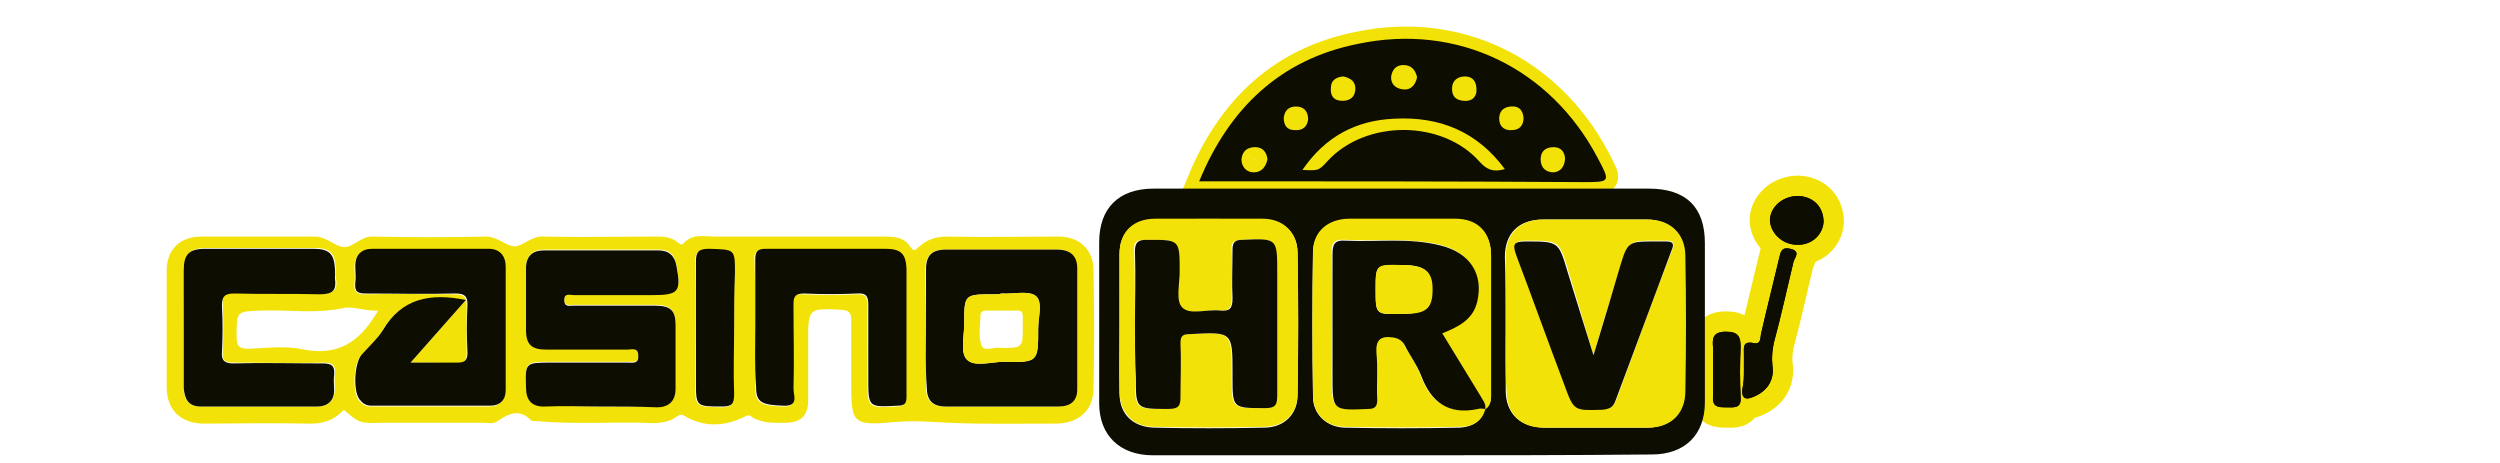 <?xml version="1.0" encoding="utf-8"?>
<!-- Generator: Adobe Illustrator 26.3.1, SVG Export Plug-In . SVG Version: 6.00 Build 0)  -->
<svg version="1.1" id="Layer_1" xmlns="http://www.w3.org/2000/svg" xmlns:xlink="http://www.w3.org/1999/xlink" x="0px" y="0px"
	 viewBox="0 0 307.5 57" style="enable-background:new 0 0 307.5 57;" xml:space="preserve">
<style type="text/css">
	.st0{fill:none;stroke:#F3E208;stroke-width:5;stroke-miterlimit:10;}
	.st1{fill:none;stroke:#F3E208;stroke-width:3;stroke-miterlimit:10;}
	.st2{fill:#0D0D02;}
	.st3{fill:#F3E208;}
</style>
<g id="vlnoMP_00000129201097307669623100000003503917590472776855_">
	<g>
		<path class="st0" d="M214.5,45.5c0-0.6,0-1.3,0-1.9c0-0.8-0.2-1.7,1.2-1.4c0.9,0.2,0.8-0.6,0.9-1.1c0.7-3.1,1.5-6.2,2.2-9.2
			c0.2-0.7,0.2-1.6,1.4-1.3c1.3,0.3,0.6,1,0.4,1.6c-0.8,3.3-1.5,6.6-2.4,9.9c-0.2,0.9-0.3,1.8-0.2,2.8c0.3,1.8-0.6,3.2-2.3,3.9
			c-0.9,0.4-1.5,0.3-1.4-0.9C214.5,47.1,214.5,46.3,214.5,45.5z"/>
		<path class="st0" d="M210.7,45.5c0-0.9,0-1.9,0-2.8c-0.1-1.1,0-1.9,1.6-1.9c1.5,0,1.8,0.6,1.8,1.9c-0.1,2.1-0.1,4.1,0,6.2
			c0.1,1.4-0.9,1.2-1.8,1.2c-0.9,0-1.7,0-1.6-1.3C210.7,47.7,210.7,46.6,210.7,45.5z"/>
		<path class="st0" d="M221,30.1c-1.8,0-3.3-1.5-3.3-3.1c0.1-1.6,1.6-2.9,3.5-2.9c1.9,0.1,3.1,1.4,3.1,3.2
			C224.2,28.9,222.8,30.2,221,30.1z"/>
		<path class="st1" d="M147.5,22.3c3.7-9,10-15,19.5-16.9c12.3-2.6,23.7,3,29.5,14c1.6,3,1.6,3-1.8,3
			C179,22.3,163.4,22.3,147.5,22.3z M160.2,20.9c2,0.1,2,0.1,3.1-1.1c4.7-5.1,14.1-5.1,18.7,0.1c0.9,1,1.7,1.3,3.1,0.9
			c-3.4-4.6-8-6.5-13.6-6.2C166.8,14.8,163,16.8,160.2,20.9z M165.2,9.4c-0.9,0.1-1.5,0.5-1.5,1.4c-0.1,0.9,0.3,1.6,1.4,1.6
			c0.9,0,1.5-0.4,1.6-1.3C166.8,10.1,166.2,9.6,165.2,9.4z M187.4,14.5c-0.1-1-0.6-1.5-1.6-1.4c-1,0.1-1.4,0.7-1.4,1.5
			c0,1,0.7,1.5,1.6,1.4C186.9,16,187.4,15.4,187.4,14.5z M155.9,19.6c-0.1-0.9-0.6-1.5-1.5-1.5c-1,0-1.6,0.5-1.7,1.5
			c0,0.9,0.6,1.6,1.5,1.6C155.2,21.2,155.7,20.5,155.9,19.6z M174.3,9.5c-0.2-0.9-0.7-1.5-1.7-1.5c-0.9,0-1.4,0.6-1.5,1.5
			c0,0.9,0.6,1.4,1.5,1.5C173.5,11.1,174.1,10.5,174.3,9.5z M181.6,11.3c0.1-1.3-0.5-1.9-1.4-1.9c-0.9,0-1.6,0.5-1.6,1.5
			c0,0.9,0.4,1.4,1.4,1.5C181,12.5,181.5,12,181.6,11.3z M192.5,19.6c0-0.9-0.5-1.5-1.4-1.5c-1,0-1.6,0.5-1.6,1.5
			c0,1,0.6,1.6,1.6,1.6C192,21.1,192.4,20.5,192.5,19.6z M160.9,14.7c0-1-0.5-1.6-1.5-1.6c-0.9,0-1.4,0.5-1.5,1.4
			c0,0.9,0.4,1.5,1.3,1.5C160.2,16.1,160.8,15.6,160.9,14.7z"/>
		<path class="st2" d="M147.5,22.3c3.7-9,10-15,19.5-16.9c12.3-2.6,23.7,3,29.5,14c1.6,3,1.6,3-1.8,3
			C179,22.3,163.4,22.3,147.5,22.3z M160.2,20.9c2,0.1,2,0.1,3.1-1.1c4.7-5.1,14.1-5.1,18.7,0.1c0.9,1,1.7,1.3,3.1,0.9
			c-3.4-4.6-8-6.5-13.6-6.2C166.8,14.8,163,16.8,160.2,20.9z M165.2,9.4c-0.9,0.1-1.5,0.5-1.5,1.4c-0.1,0.9,0.3,1.6,1.4,1.6
			c0.9,0,1.5-0.4,1.6-1.3C166.8,10.1,166.2,9.6,165.2,9.4z M187.4,14.5c-0.1-1-0.6-1.5-1.6-1.4c-1,0.1-1.4,0.7-1.4,1.5
			c0,1,0.7,1.5,1.6,1.4C186.9,16,187.4,15.4,187.4,14.5z M155.9,19.6c-0.1-0.9-0.6-1.5-1.5-1.5c-1,0-1.6,0.5-1.7,1.5
			c0,0.9,0.6,1.6,1.5,1.6C155.2,21.2,155.7,20.5,155.9,19.6z M174.3,9.5c-0.2-0.9-0.7-1.5-1.7-1.5c-0.9,0-1.4,0.6-1.5,1.5
			c0,0.9,0.6,1.4,1.5,1.5C173.5,11.1,174.1,10.5,174.3,9.5z M181.6,11.3c0.1-1.3-0.5-1.9-1.4-1.9c-0.9,0-1.6,0.5-1.6,1.5
			c0,0.9,0.4,1.4,1.4,1.5C181,12.5,181.5,12,181.6,11.3z M192.5,19.6c0-0.9-0.5-1.5-1.4-1.5c-1,0-1.6,0.5-1.6,1.5
			c0,1,0.6,1.6,1.6,1.6C192,21.1,192.4,20.5,192.5,19.6z M160.9,14.7c0-1-0.5-1.6-1.5-1.6c-0.9,0-1.4,0.5-1.5,1.4
			c0,0.9,0.4,1.5,1.3,1.5C160.2,16.1,160.8,15.6,160.9,14.7z"/>
		<path class="st3" d="M42.3,50.4c-1.3,1.4-2.8,1.8-4.7,1.7c-4.2-0.1-8.3,0-12.5,0c-2.9,0-4.6-1.7-4.6-4.5c0-4.8,0-9.6,0-14.3
			c0-2.6,1.6-4.2,4.3-4.2c4.6,0,9.3,0,13.9,0c1.5,0,2.6,1.3,3.7,1.3c1,0,2.1-1.4,3.5-1.3c4.6,0.1,9.3,0.1,13.9,0
			c1.4,0,2.5,1.2,3.5,1.2c1,0,2.1-1.3,3.5-1.2c4.6,0.1,9.2,0,13.8,0c0.9,0,1.8,0,2.6,0.6c0.3,0.2,0.6,0.6,0.9,0.2
			c1.1-1.2,2.6-0.8,3.9-0.8c6.8,0,13.7,0,20.5,0c1.4,0,2.7,0,3.5,1.3c0.5,0.7,0.7,0.2,1.1-0.1c1-0.9,2.1-1.2,3.5-1.2
			c4.5,0.1,9,0,13.6,0c2.6,0,4.3,1.6,4.3,4.2c0.1,4.8,0.1,9.7,0,14.5c0,2.7-1.9,4.3-4.6,4.3c-4.4,0-8.8,0.1-13.2-0.1
			c-2.2-0.1-4.2-0.3-6.5-0.1c-5.5,0.5-5.5,0.2-5.5-5.2c0-2.4,0-4.8,0-7.3c0-0.9-0.2-1.2-1.2-1.3c-4.1-0.2-4.1-0.2-4.1,3.9
			c0,2.4,0,4.8,0,7.3c0,1.8-0.9,2.7-2.8,2.7c-1.4,0-2.8,0.1-4.1-0.7c-0.2-0.2-0.4-0.3-0.8-0.1c-2.6,1.3-5.1,1.4-7.6-0.1
			c-0.4-0.2-0.6,0-0.8,0.1c-1.2,0.9-2.7,0.9-4.1,0.8c-4.4-0.1-8.8,0.2-13.1-0.2c-0.3,0-0.7,0-0.8-0.1c-1.4-1.5-2.8-0.8-4.1,0.1
			c-0.6,0.4-1.2,0.2-1.8,0.2c-4.2,0-8.3,0-12.5,0C44.3,52.1,44.1,52,42.3,50.4z M73.6,50c2.4,0,4.8,0,7.2,0c1.6,0,2.3-0.8,2.3-2.3
			c0-2.6,0-5.2,0-7.8c0-1.8-0.7-2.4-2.5-2.4c-3.4,0-6.8,0-10.1,0c-0.5,0-1.1,0.2-1.1-0.7c0-0.9,0.7-0.6,1.2-0.6c3.2,0,6.4,0,9.6,0
			c3.3,0,3.6-0.4,3-3.6c-0.2-1.2-0.8-1.9-2.2-1.9c-4.7,0-9.4,0-14.1,0c-1.4,0-2.2,0.8-2.2,2.2c0,2.5,0,5.1,0,7.6
			c0,1.8,0.7,2.4,2.5,2.4c3.3,0,6.6,0,10,0c0.5,0,1.3-0.2,1.3,0.7c0.1,1.1-0.7,0.9-1.3,0.9c-3.1,0-6.3,0-9.4,0c-3.2,0-3.2,0-3.1,3.1
			c0.1,1.5,0.7,2.4,2.4,2.3C69.2,49.9,71.4,50,73.6,50z M50.5,44.6c2.4-2.7,4.5-5.1,6.7-7.6c-4.4-0.9-7.9-0.2-10.2,3.7
			c-0.7,1.1-1.7,2-2.6,3c-0.9,1-1.1,4.4-0.3,5.5c0.4,0.5,0.8,0.8,1.5,0.8c4.9,0,9.8,0,14.6,0c1.2,0,1.9-0.7,1.9-1.9
			c0-5.1,0-10.1,0-15.2c0-1.2-0.6-2.2-2.1-2.2c-4.8,0-9.5,0-14.3,0c-1.3,0-2.1,0.8-2.1,2.1c0,0.7,0.1,1.4,0,2.1
			c-0.1,1,0.3,1.3,1.3,1.3c3.7-0.1,7.4,0,11,0c1.1,0,1.5,0.3,1.5,1.3c0,2,0,4,0,6c0,1-0.4,1.2-1.3,1.2
			C54.4,44.6,52.7,44.6,50.5,44.6z M113.9,40.3c0,2.5,0,5,0,7.4c0,1.4,0.6,2.3,2.3,2.3c4.6,0,9.3,0,13.9,0c1.5,0,2.3-0.7,2.3-2.1
			c0-5,0-9.9,0-14.9c0-1.5-0.8-2.4-2.5-2.3c-4.5,0-9,0-13.6,0c-1.8,0-2.4,0.7-2.5,2.5C113.8,35.5,113.9,37.9,113.9,40.3z M22.6,40.4
			c0,2.4,0,4.8,0,7.3c0,1.3,0.5,2.3,2.1,2.3c4.8,0,9.5,0,14.3,0c1.4,0,2.1-0.7,2.2-2.1c0-0.6-0.1-1.3,0-1.9c0.1-1.1-0.3-1.4-1.4-1.4
			c-3.7,0.1-7.4,0-11,0c-1.1,0-1.5-0.2-1.4-1.4c0.1-1.9,0.1-3.8,0-5.7c-0.1-1.1,0.2-1.5,1.5-1.5c3.5,0.1,7-0.1,10.5,0.1
			c1.7,0.1,2.2-0.5,1.9-2c-0.1-0.3,0-0.7,0-1.1c-0.1-1.9-0.7-2.5-2.7-2.5c-4.4,0-8.8,0-13.2,0c-2,0-2.7,0.7-2.7,2.7
			C22.6,35.7,22.6,38.1,22.6,40.4z M92.9,39.7c0,2.7,0,5.3,0,8c0,1.9,0.7,2.2,3.3,2.3c2,0.1,1.3-1.2,1.3-2.1c0.1-3.5,0.1-7,0-10.4
			c0-0.9,0.2-1.4,1.3-1.3c2.2,0.1,4.3,0.1,6.5,0c1.2-0.1,1.4,0.4,1.4,1.4c-0.1,3,0,6,0,9c0,3.6,0,3.6,3.6,3.4c0.9,0,1.1-0.3,1.1-1.1
			c0-5.3,0-10.5,0-15.8c0-1.8-0.7-2.4-2.6-2.4c-4.9,0-9.8,0-14.7,0c-1,0-1.4,0.3-1.3,1.3C92.9,34.5,92.9,37.1,92.9,39.7z M90.3,40.2
			c0-2.2,0-4.4,0-6.5c0-3.1,0-3-3.2-3c-1.3,0-1.6,0.4-1.6,1.6c0.1,4.9,0,9.8,0,14.7c0,3.1,0,3,3.2,3.1c1.2,0,1.5-0.3,1.5-1.5
			C90.3,45.8,90.3,43,90.3,40.2z M46.5,38.2c-1.6,0.1-3.1-0.6-4.3-0.3c-3.3,0.7-6.6,0.2-9.9,0.3c-3.2,0.1-3.2,0-3.2,3.2
			c0,1.2,0.3,1.5,1.5,1.5c2.3-0.1,4.6-0.4,6.8,0.1c4.2,0.8,6.8-1,8.8-4.3C46.3,38.6,46.3,38.6,46.5,38.2z"/>
		<path class="st2" d="M172.5,56c-10.2,0-20.5,0-30.7,0c-4,0-6.6-2.4-6.6-6.4c0-6.6,0-13.2,0-19.8c0-4.2,2.4-6.6,6.7-6.6
			c14.7,0,29.4,0,44.1,0c5.6,0,11.2,0,16.8,0c4.6,0,6.9,2.3,6.9,6.7c0,6.5,0,13.1,0,19.6c0,4-2.5,6.4-6.5,6.4
			C193,56,182.8,56,172.5,56z M182.6,50.4c0.9-0.6,0.8-1.5,0.8-2.3c0-5.5,0-11.1,0-16.6c0-2.8-1.6-4.4-4.4-4.5c-4.3,0-8.7,0-13,0
			c-2.5,0-4.4,1.5-4.5,3.9c-0.1,6-0.1,11.9,0,17.9c0,2.2,1.7,3.7,3.8,3.8c4.8,0.1,9.5,0.1,14.3,0C181,52.5,182.2,51.9,182.6,50.4
			L182.6,50.4z M185.2,39.7c0,2.8,0,5.5,0,8.3c0,2.8,1.7,4.5,4.6,4.6c4.3,0,8.6,0,12.8,0c2.8,0,4.6-1.7,4.6-4.5
			c0.1-5.5,0.1-11.1,0-16.6c0-2.8-1.8-4.5-4.7-4.5c-4.2,0-8.4,0-12.7,0c-3,0-4.7,1.7-4.7,4.6C185.2,34.2,185.2,37,185.2,39.7z
			 M137.7,39.7c0,2.9,0,5.8,0,8.7c0,2.5,1.6,4.1,4.2,4.2c4.5,0.1,9,0.1,13.6,0c2.4,0,4.1-1.6,4.1-4c0.1-5.8,0.1-11.7,0-17.5
			c0-2.5-1.7-4-4.3-4.1c-4.4-0.1-8.8-0.1-13.2,0c-2.7,0-4.4,1.6-4.4,4.3C137.7,34,137.7,36.9,137.7,39.7z"/>
		<path class="st2" d="M73.6,50c-2.2,0-4.3-0.1-6.5,0c-1.7,0.1-2.4-0.8-2.4-2.3c-0.1-3.1-0.1-3.1,3.1-3.1c3.1,0,6.3,0,9.4,0
			c0.6,0,1.4,0.2,1.3-0.9c0-1-0.8-0.7-1.3-0.7c-3.3,0-6.6,0-10,0c-1.8,0-2.5-0.6-2.5-2.4c0-2.5,0-5.1,0-7.6c0-1.5,0.8-2.2,2.2-2.2
			c4.7,0,9.4,0,14.1,0c1.3,0,2,0.7,2.2,1.9c0.6,3.2,0.3,3.6-3,3.6c-3.2,0-6.4,0-9.6,0c-0.5,0-1.2-0.3-1.2,0.6c0,0.9,0.6,0.7,1.1,0.7
			c3.4,0,6.8,0,10.1,0c1.9,0,2.5,0.6,2.5,2.4c0,2.6,0,5.2,0,7.8c0,1.5-0.8,2.3-2.3,2.3C78.4,50,76,50,73.6,50z"/>
		<path class="st2" d="M50.5,44.6c2.2,0,3.9,0,5.7,0c0.9,0,1.3-0.2,1.3-1.2c-0.1-2-0.1-4,0-6c0-1-0.4-1.3-1.5-1.3
			c-3.7,0.1-7.4,0-11,0c-1,0-1.4-0.2-1.3-1.3c0.1-0.7,0-1.4,0-2.1c0-1.4,0.8-2.1,2.1-2.1c4.8,0,9.5,0,14.3,0c1.4,0,2.1,0.9,2.1,2.2
			c0,5.1,0,10.1,0,15.2c0,1.2-0.7,1.9-1.9,1.9c-4.9,0-9.8,0-14.6,0c-0.7,0-1.1-0.3-1.5-0.8c-0.8-1.1-0.6-4.5,0.3-5.5
			c0.9-1,1.9-1.9,2.6-3c2.3-3.9,5.8-4.6,10.2-3.7C55,39.5,52.9,41.9,50.5,44.6z"/>
		<path class="st2" d="M113.9,40.3c0-2.4,0-4.7,0-7.1c0-1.8,0.7-2.5,2.5-2.5c4.5,0,9,0,13.6,0c1.7,0,2.5,0.8,2.5,2.3
			c0,5,0,9.9,0,14.9c0,1.4-0.8,2.1-2.3,2.1c-4.6,0-9.3,0-13.9,0c-1.7,0-2.3-0.9-2.3-2.3C113.8,45.2,113.9,42.7,113.9,40.3z
			 M123.2,36.1C123.2,36.1,123.2,36.1,123.2,36.1c-0.3,0.1-0.6,0.1-0.9,0.1c-3.7,0-3.7,0-3.7,3.6c0,1.5-0.5,3.6,0.3,4.4
			c0.9,1,3,0.3,4.6,0.3c4.2,0.1,4.2,0,4.2-4.1c0-1.4,0.6-3.3-0.3-4C126.5,35.7,124.6,36.2,123.2,36.1z"/>
		<path class="st2" d="M22.6,40.4c0-2.4,0-4.7,0-7.1c0-2,0.6-2.7,2.7-2.7c4.4,0,8.8,0,13.2,0c2,0,2.6,0.6,2.7,2.5c0,0.4,0,0.7,0,1.1
			c0.2,1.5-0.2,2-1.9,2c-3.5-0.1-7,0-10.5-0.1c-1.2,0-1.5,0.4-1.5,1.5c0.1,1.9,0.1,3.8,0,5.7c-0.1,1.1,0.4,1.4,1.4,1.4
			c3.7-0.1,7.4,0,11,0c1.1,0,1.5,0.3,1.4,1.4c-0.1,0.6,0,1.3,0,1.9C41.1,49.2,40.4,50,39,50c-4.8,0-9.5,0-14.3,0c-1.6,0-2-1-2.1-2.3
			C22.6,45.2,22.6,42.8,22.6,40.4z"/>
		<path class="st2" d="M92.9,39.7c0-2.6,0-5.2,0-7.8c0-1,0.3-1.3,1.3-1.3c4.9,0,9.8,0,14.7,0c1.9,0,2.5,0.6,2.6,2.4
			c0,5.3,0,10.5,0,15.8c0,0.8-0.2,1.1-1.1,1.1c-3.6,0.2-3.6,0.2-3.6-3.4c0-3,0-6,0-9c0-1-0.2-1.5-1.4-1.4c-2.2,0.1-4.3,0.1-6.5,0
			c-1.1,0-1.3,0.4-1.3,1.3c0,3.5,0.1,7,0,10.4c0,0.9,0.7,2.2-1.3,2.1c-2.6-0.1-3.3-0.4-3.3-2.3C92.8,45,92.9,42.4,92.9,39.7z"/>
		<path class="st2" d="M90.3,40.2c0,2.8-0.1,5.5,0,8.3c0,1.2-0.3,1.5-1.5,1.5c-3.2,0-3.2,0-3.2-3.1c0-4.9,0-9.8,0-14.7
			c0-1.2,0.3-1.6,1.6-1.6c3.2,0.1,3.2,0,3.2,3C90.3,35.9,90.3,38,90.3,40.2z"/>
		<path class="st3" d="M185.2,39.7c0-2.7,0-5.4,0-8.1c0-2.9,1.7-4.6,4.7-4.6c4.2,0,8.4,0,12.7,0c2.8,0,4.7,1.7,4.7,4.5
			c0.1,5.5,0.1,11.1,0,16.6c0,2.8-1.8,4.5-4.6,4.5c-4.3,0-8.6,0-12.8,0c-2.9,0-4.6-1.7-4.6-4.6C185.1,45.2,185.2,42.4,185.2,39.7z
			 M196,43.7c-1.1-3.8-2.1-7.1-3.1-10.4c-1.1-3.7-1.1-3.7-5.1-3.7c-1.5,0-1.7,0.3-1.2,1.7c2,5.3,3.9,10.6,5.9,15.9
			c1.2,3.3,1.2,3.3,4.7,3.1c0.8,0,1.3-0.3,1.6-1.1c2.3-6.2,4.5-12.4,6.9-18.5c0.3-0.8,0.1-1.1-0.7-1.1c-0.4,0-0.8,0-1.3,0
			c-3.4,0-3.4,0-4.4,3.3C198.2,36.4,197.1,39.8,196,43.7z"/>
		<path class="st3" d="M137.7,39.7c0-2.8,0-5.7,0-8.5c0-2.7,1.7-4.3,4.4-4.3c4.4,0,8.8,0,13.2,0c2.5,0,4.2,1.6,4.3,4.1
			c0.1,5.8,0.1,11.7,0,17.5c0,2.4-1.7,4-4.1,4c-4.5,0.1-9,0.1-13.6,0c-2.5,0-4.1-1.7-4.2-4.2C137.6,45.5,137.7,42.6,137.7,39.7z
			 M139.6,39.8c0,2.2,0,4.4,0,6.6c0,4,0,3.9,4,3.9c1.3,0,1.5-0.5,1.5-1.5c-0.1-2.2,0-4.4,0-6.6c0-0.9,0.3-1.1,1.1-1.1
			c5.3-0.3,5.3-0.3,5.3,4.8c0,0.2,0,0.4,0,0.5c0,3.9,0,3.8,4,3.8c1.3,0,1.6-0.5,1.5-1.6c-0.1-5,0-10,0-15.1c0-4.2,0-4.2-4.3-4
			c-0.9,0-1.3,0.3-1.2,1.2c0.1,2,0,4,0,6c0,1.1-0.3,1.6-1.5,1.5c-1.6-0.2-3.7,0.7-4.7-0.4c-0.8-0.9-0.3-2.9-0.3-4.4
			c0-4,0-3.9-4.1-3.9c-1.1,0-1.5,0.2-1.4,1.4C139.6,33.9,139.6,36.9,139.6,39.8z"/>
		<path class="st3" d="M182.7,50.3c-0.4,1.6-1.7,2.2-3.1,2.2c-4.8,0.1-9.5,0.1-14.3,0c-2.1,0-3.8-1.6-3.8-3.8
			c-0.1-6-0.1-11.9,0-17.9c0.1-2.4,1.9-3.9,4.5-3.9c4.3,0,8.7,0,13,0c2.8,0,4.4,1.7,4.4,4.5c0,5.5,0,11.1,0,16.6
			C183.4,48.9,183.5,49.8,182.7,50.3c0.1-0.7-0.4-1.2-0.7-1.7c-1.6-2.5-3.1-5.1-4.7-7.7c2-0.8,3.8-1.7,4.3-3.9
			c0.7-3.4-0.9-6-4.5-6.9c-3.8-0.9-7.8-0.4-11.7-0.6c-1.4-0.1-1.7,0.5-1.6,1.7c0.1,5,0,10,0,15c0,4.2,0,4.2,4.4,4
			c0.9,0,1.1-0.3,1.1-1.1c0-1.9,0.1-3.9-0.1-5.8c-0.1-1.6,0.4-2,2-1.9c0.8,0.1,1.2,0.3,1.5,1c0.7,1.3,1.5,2.4,2,3.7
			c1.2,3.3,3.3,4.9,7,4.1C182,50.2,182.4,50.3,182.7,50.3z"/>
		<path class="st3" d="M123.2,36.1c1.4,0.1,3.3-0.4,4.2,0.3c0.9,0.8,0.3,2.6,0.3,4c0,4.1,0,4.2-4.2,4.1c-1.6,0-3.7,0.7-4.6-0.3
			c-0.8-0.9-0.3-2.9-0.3-4.4c0-3.6,0-3.6,3.7-3.6C122.6,36.2,122.9,36.2,123.2,36.1C123.2,36.1,123.2,36.1,123.2,36.1z M123,42.8
			c2.8,0,2.8,0,2.8-2.6c0-0.4,0-0.8,0-1.2c0-0.4,0-0.7-0.5-0.8c-1.4,0-2.8,0-4.1,0c-0.3,0-0.6,0.2-0.6,0.5c0,1.2-0.3,2.6,0.1,3.7
			C121,43.4,122.3,42.6,123,42.8z"/>
		<path class="st2" d="M196,43.7c1.2-3.9,2.2-7.3,3.2-10.7c1-3.3,1-3.3,4.4-3.3c0.4,0,0.8,0,1.3,0c0.8,0,1.1,0.2,0.7,1.1
			c-2.3,6.2-4.6,12.3-6.9,18.5c-0.3,0.8-0.7,1-1.6,1.1c-3.5,0.1-3.5,0.2-4.7-3.1c-2-5.3-3.9-10.6-5.9-15.9c-0.5-1.4-0.3-1.7,1.2-1.7
			c4,0,4,0,5.1,3.7C193.8,36.6,194.8,39.9,196,43.7z"/>
		<path class="st2" d="M139.6,39.8c0-3,0.1-5.9,0-8.9c0-1.1,0.4-1.4,1.4-1.4c4.1,0,4.1-0.1,4.1,3.9c0,1.5-0.5,3.6,0.3,4.4
			c0.9,1,3.1,0.2,4.7,0.4c1.2,0.1,1.5-0.3,1.5-1.5c-0.1-2,0-4,0-6c0-0.9,0.3-1.2,1.2-1.2c4.3-0.2,4.3-0.2,4.3,4c0,5,0,10,0,15.1
			c0,1.2-0.2,1.6-1.5,1.6c-4,0-4,0-4-3.8c0-0.2,0-0.4,0-0.5c0-5.1,0-5.1-5.3-4.8c-0.9,0-1.1,0.3-1.1,1.1c0.1,2.2,0,4.4,0,6.6
			c0,1.1-0.2,1.5-1.5,1.5c-4,0-4,0-4-3.9C139.6,44.2,139.6,42,139.6,39.8z"/>
		<path class="st2" d="M182.7,50.3c-0.3,0-0.6-0.1-0.9,0c-3.7,0.8-5.8-0.9-7-4.1c-0.5-1.3-1.4-2.5-2-3.7c-0.3-0.6-0.8-0.9-1.5-1
			c-1.5-0.2-2.1,0.3-2,1.9c0.2,1.9,0,3.9,0.1,5.8c0,0.8-0.3,1.1-1.1,1.1c-4.4,0.2-4.4,0.2-4.4-4c0-5,0-10,0-15
			c0-1.2,0.2-1.8,1.6-1.7c3.9,0.2,7.8-0.4,11.7,0.6c3.6,0.9,5.3,3.5,4.5,6.9c-0.5,2.2-2.3,3.1-4.3,3.9c1.6,2.6,3.1,5.1,4.7,7.7
			C182.3,49.1,182.8,49.6,182.7,50.3C182.6,50.4,182.7,50.3,182.7,50.3z M169.2,35.6c0,3.1,0,3.1,3.2,3c0.1,0,0.2,0,0.4,0
			c2.7-0.1,3.4-0.9,3.3-3.4c-0.1-1.9-1-2.6-3.7-2.6C169.2,32.6,169.2,32.6,169.2,35.6z"/>
		<path class="st3" d="M169.2,35.6c0-3.1,0-3.1,3.3-3c2.6,0,3.6,0.7,3.7,2.6c0.1,2.6-0.6,3.4-3.3,3.4c-0.1,0-0.2,0-0.4,0
			C169.2,38.7,169.2,38.7,169.2,35.6z"/>
		<path class="st2" d="M214.5,45.5c0-0.6,0-1.3,0-1.9c0-0.8-0.2-1.7,1.2-1.4c0.9,0.2,0.8-0.6,0.9-1.1c0.7-3.1,1.5-6.2,2.2-9.2
			c0.2-0.7,0.2-1.6,1.4-1.3c1.3,0.3,0.6,1,0.4,1.6c-0.8,3.3-1.5,6.6-2.4,9.9c-0.2,0.9-0.3,1.8-0.2,2.8c0.3,1.8-0.6,3.2-2.3,3.9
			c-0.9,0.4-1.5,0.3-1.4-0.9C214.5,47.1,214.5,46.3,214.5,45.5z"/>
		<path class="st2" d="M210.7,45.5c0-0.9,0-1.9,0-2.8c-0.1-1.1,0-1.9,1.6-1.9c1.5,0,1.8,0.6,1.8,1.9c-0.1,2.1-0.1,4.1,0,6.2
			c0.1,1.4-0.9,1.2-1.8,1.2c-0.9,0-1.7,0-1.6-1.3C210.7,47.7,210.7,46.6,210.7,45.5z"/>
		<path class="st2" d="M221,30.1c-1.8,0-3.3-1.5-3.3-3.1c0.1-1.6,1.6-2.9,3.5-2.9c1.9,0.1,3.1,1.4,3.1,3.2
			C224.2,28.9,222.8,30.2,221,30.1z"/>
	</g>
	<path class="st2" d="M214.5,45.5c0-0.6,0-1.3,0-1.9c0-0.8-0.2-1.7,1.2-1.4c0.9,0.2,0.8-0.6,0.9-1.1c0.7-3.1,1.5-6.2,2.2-9.2
		c0.2-0.7,0.2-1.6,1.4-1.3c1.3,0.3,0.6,1,0.4,1.6c-0.8,3.3-1.5,6.6-2.4,9.9c-0.2,0.9-0.3,1.8-0.2,2.8c0.3,1.8-0.6,3.2-2.3,3.9
		c-0.9,0.4-1.5,0.3-1.4-0.9C214.5,47.1,214.5,46.3,214.5,45.5z"/>
	<path class="st2" d="M210.7,45.5c0-0.9,0-1.9,0-2.8c-0.1-1.1,0-1.9,1.6-1.9c1.5,0,1.8,0.6,1.8,1.9c-0.1,2.1-0.1,4.1,0,6.2
		c0.1,1.4-0.9,1.2-1.8,1.2c-0.9,0-1.7,0-1.6-1.3C210.7,47.7,210.7,46.6,210.7,45.5z"/>
	<path class="st2" d="M221,30.1c-1.8,0-3.3-1.5-3.3-3.1c0.1-1.6,1.6-2.9,3.5-2.9c1.9,0.1,3.1,1.4,3.1,3.2
		C224.2,28.9,222.8,30.2,221,30.1z"/>
</g>
</svg>
